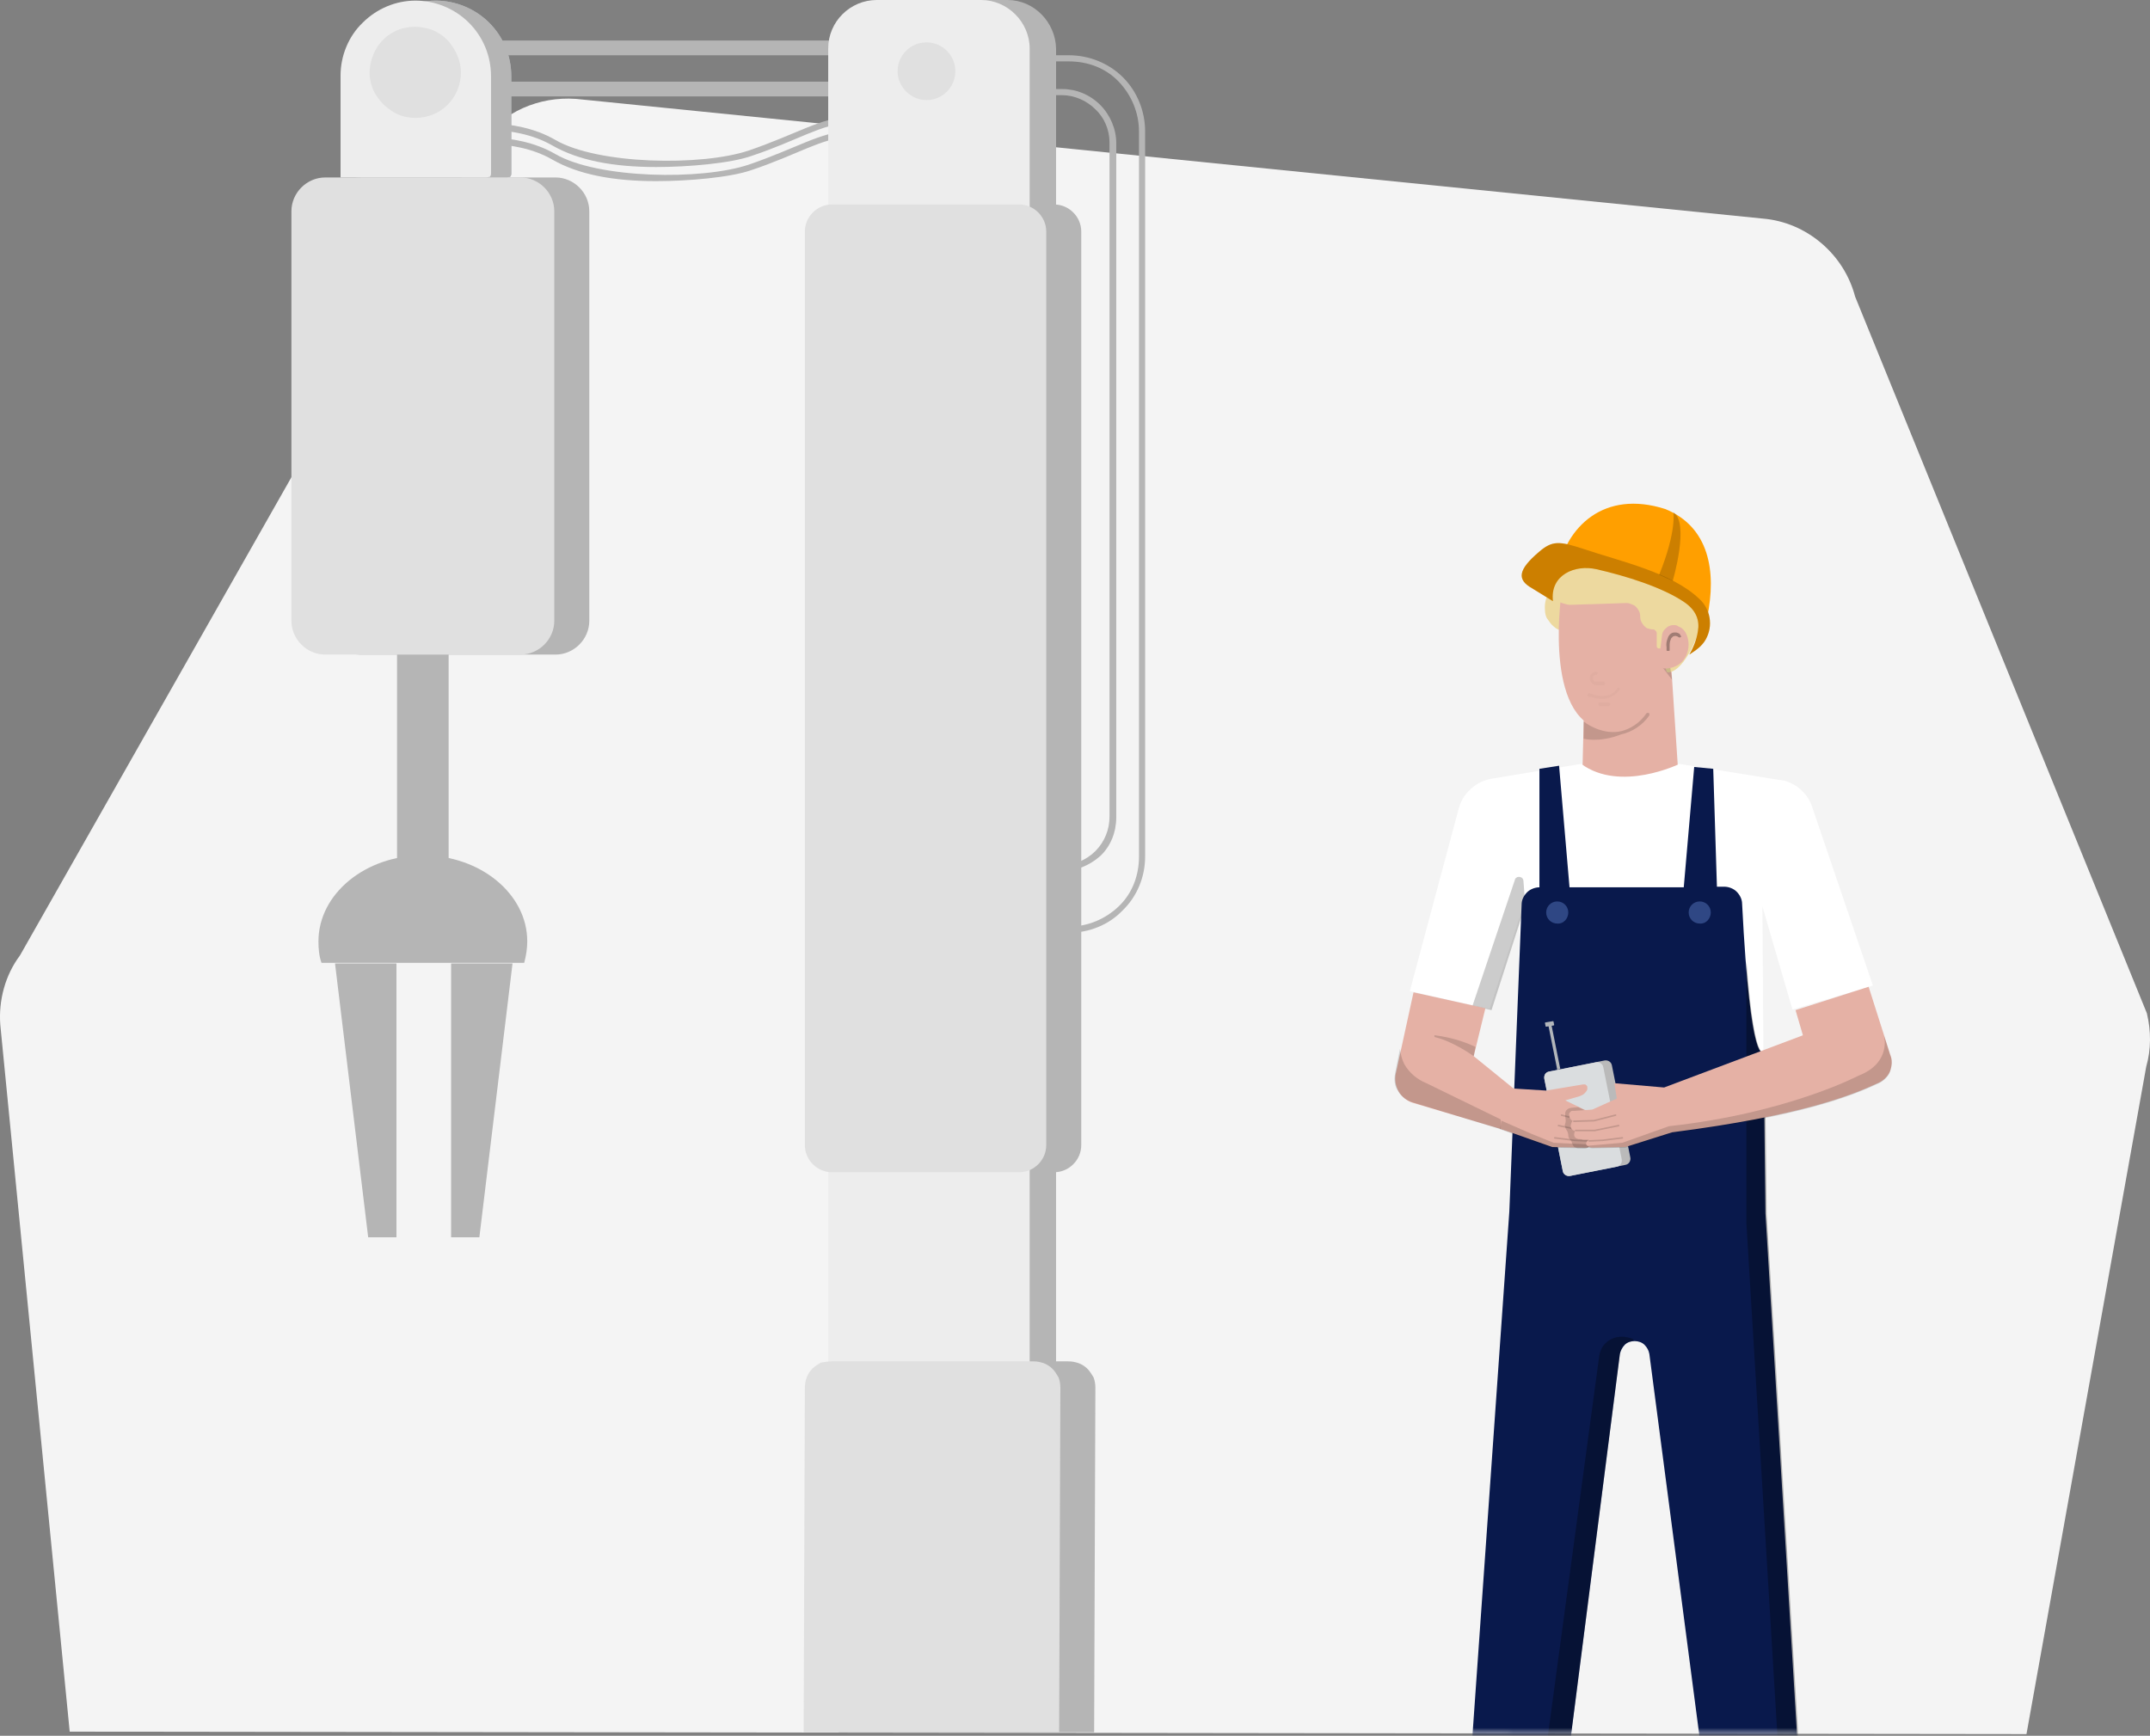 <svg width="400" height="323" viewBox="0 0 400 323" fill="none" xmlns="http://www.w3.org/2000/svg">
<rect x="0" y="0" width="400" height="323" fill="#808080" stroke="none"/>
<path d="M12.967 322.229L0.055 190.709C-0.288 186.139 0.969 181.454 3.712 177.797L89.639 26.395C91.582 23.653 94.21 21.482 97.295 20.111C100.38 18.739 103.694 18.168 107.122 18.397L327.998 40.678C331.997 41.021 335.768 42.621 338.853 45.249C341.938 47.877 344.109 51.305 345.137 55.19L399.414 188.538C400.214 191.852 400.214 195.28 399.299 198.48L377.018 322.686L12.967 322.229Z" fill="#F4F4F4"/>
<path d="M187.451 0H168.026C163.112 0 158.999 3.999 158.999 9.027V260.983C158.999 265.896 162.998 270.01 168.026 270.01H187.451C192.364 270.01 196.478 266.01 196.478 260.983V9.027C196.364 4.114 192.364 0 187.451 0Z" fill="#B5B5B5"/>
<path d="M94.21 33.023H67.129V14.055C67.129 10.398 68.615 6.742 71.243 4.228C73.871 1.6 77.413 0.114 81.07 0.114C84.726 0.114 88.383 1.6 91.011 4.228C93.639 6.856 95.124 10.398 95.124 14.169V32.337C95.124 32.566 95.01 32.794 94.896 32.909C94.667 32.909 94.439 33.023 94.21 33.023Z" fill="#B2B6BB"/>
<path d="M94.21 33.023H67.129V14.055C67.129 10.398 68.615 6.742 71.243 4.228C73.871 1.6 77.413 0.114 81.07 0.114C84.726 0.114 88.383 1.6 91.011 4.228C93.639 6.856 95.124 10.398 95.124 14.169V32.337C95.124 32.566 95.01 32.794 94.896 32.909C94.667 32.909 94.439 33.023 94.21 33.023Z" fill="#B5B5B5"/>
<path d="M122.091 33.708C113.978 33.708 107.579 32.451 102.78 29.709C95.239 25.367 85.64 27.195 85.526 27.195L85.297 26.053C85.754 25.938 95.467 24.11 103.351 28.681C111.236 33.251 130.547 33.594 139.345 30.623C148.029 27.652 152.943 24.453 157.742 24.453V25.596C153.057 25.596 148.372 28.795 139.802 31.652C135.917 33.023 128.033 33.708 122.091 33.708Z" fill="#B5B5B5"/>
<path d="M103.351 33.023H67.015C63.587 33.023 60.73 35.879 60.73 39.307V115.523C60.73 118.951 63.587 121.807 67.015 121.807H103.351C106.779 121.807 109.636 118.951 109.636 115.523V39.307C109.636 35.879 106.779 33.023 103.351 33.023Z" fill="#B5B5B5"/>
<path d="M196.135 38.05H161.284C158.542 38.05 156.256 40.336 156.256 43.078V213.105C156.256 215.848 158.542 218.133 161.284 218.133H196.135C198.878 218.133 201.163 215.848 201.163 213.105V43.078C201.163 40.336 198.878 38.05 196.135 38.05Z" fill="#B5B5B5"/>
<path d="M161.284 253.327H198.763C199.449 253.327 200.02 253.441 200.706 253.67C201.277 253.898 201.848 254.241 202.305 254.698C202.762 255.155 203.105 255.727 203.448 256.298C203.677 256.869 203.791 257.555 203.791 258.24L203.562 322.343H156.028L156.256 258.24C156.256 257.555 156.371 256.983 156.599 256.298C156.828 255.727 157.17 255.155 157.628 254.698C158.085 254.241 158.656 253.898 159.227 253.556C159.913 253.441 160.598 253.327 161.284 253.327Z" fill="#B5B5B5"/>
<path d="M122.091 31.08C113.978 31.08 107.579 29.823 102.78 27.081C95.239 22.739 85.64 24.567 85.526 24.567L85.297 23.424C85.754 23.31 95.467 21.482 103.351 26.053C111.236 30.623 130.547 30.966 139.345 27.995C148.029 25.024 152.943 21.825 157.742 21.825V22.967C153.057 22.967 148.372 26.167 139.802 29.023C135.917 30.395 128.033 31.08 122.091 31.08Z" fill="#B5B5B5"/>
<path d="M198.877 173.57H197.278V172.427H198.877C202.305 172.427 205.619 171.056 208.133 168.656C210.647 166.256 211.904 162.943 211.904 159.401V24.453C211.904 21.025 210.533 17.711 208.133 15.197C205.733 12.684 202.42 11.427 198.877 11.427H187.337V10.284H198.877C202.648 10.284 206.305 11.769 208.933 14.397C211.561 17.026 213.046 20.682 213.046 24.453V159.401C213.046 163.171 211.561 166.828 208.819 169.456C206.305 172.084 202.648 173.57 198.877 173.57Z" fill="#B5B5B5"/>
<path d="M197.392 162.143V161C199.792 161 202.077 160.086 203.791 158.372C205.505 156.658 206.419 154.373 206.419 151.973V26.51C206.419 24.224 205.505 21.939 203.791 20.339C202.191 18.74 199.906 17.711 197.621 17.711H188.479V16.569H197.621C200.249 16.569 202.763 17.597 204.705 19.539C206.533 21.368 207.676 23.996 207.676 26.624V152.088C207.676 154.83 206.648 157.458 204.705 159.286C202.648 161.115 200.02 162.143 197.392 162.143Z" fill="#B5B5B5"/>
<path d="M161.284 7.542H77.299V10.284H161.284V7.542Z" fill="#B5B5B5"/>
<path d="M161.284 15.197H77.299V17.94H161.284V15.197Z" fill="#B5B5B5"/>
<path d="M90.439 33.023H63.358V14.055C63.358 10.398 64.844 6.742 67.472 4.228C70.1 1.6 73.642 0.114 77.299 0.114C80.955 0.114 84.612 1.6 87.24 4.228C89.868 6.856 91.353 10.398 91.353 14.169V32.337C91.353 32.566 91.239 32.794 91.125 32.909C90.896 32.909 90.668 33.023 90.439 33.023Z" fill="#EDEDED"/>
<path d="M182.538 0H163.112C158.199 0 154.085 3.999 154.085 9.027V260.983C154.085 265.896 158.085 270.01 163.112 270.01H182.538C187.451 270.01 191.565 266.01 191.565 260.983V9.027C191.565 4.114 187.451 0 182.538 0Z" fill="#EDEDED"/>
<path d="M172.368 18.625C175.339 18.625 177.738 16.226 177.738 13.255C177.738 10.284 175.339 7.884 172.368 7.884C169.397 7.884 166.997 10.284 166.997 13.255C166.997 16.226 169.511 18.625 172.368 18.625Z" fill="#E0E0E0"/>
<path d="M189.622 38.05H154.771C152.029 38.05 149.743 40.336 149.743 43.078V213.105C149.743 215.848 152.029 218.133 154.771 218.133H189.622C192.364 218.133 194.65 215.848 194.65 213.105V43.078C194.65 40.336 192.364 38.05 189.622 38.05Z" fill="#E0E0E0"/>
<path d="M154.771 253.327H192.25C192.936 253.327 193.507 253.441 194.193 253.67C194.764 253.898 195.335 254.241 195.792 254.698C196.249 255.155 196.592 255.727 196.935 256.298C197.164 256.869 197.278 257.555 197.278 258.24L197.049 322.343H149.515L149.743 258.24C149.743 257.555 149.858 256.983 150.086 256.298C150.315 255.727 150.657 255.155 151.115 254.698C151.572 254.241 152.143 253.898 152.714 253.556C153.4 253.441 154.085 253.327 154.771 253.327Z" fill="#E0E0E0"/>
<path d="M77.299 21.939C75.585 21.939 73.985 21.482 72.614 20.453C71.243 19.539 70.1 18.168 69.415 16.683C68.729 15.083 68.615 13.369 68.957 11.769C69.3 10.17 70.1 8.57 71.243 7.427C72.385 6.285 73.985 5.37 75.585 5.142C77.185 4.799 78.899 5.028 80.498 5.599C82.098 6.285 83.355 7.313 84.269 8.798C85.183 10.17 85.754 11.884 85.754 13.483C85.754 15.769 84.84 17.94 83.241 19.539C81.755 21.025 79.584 21.939 77.299 21.939Z" fill="#E0E0E0"/>
<path d="M96.838 33.023H60.502C57.074 33.023 54.217 35.879 54.217 39.307V115.523C54.217 118.951 57.074 121.807 60.502 121.807H96.838C100.266 121.807 103.123 118.951 103.123 115.523V39.307C103.123 35.879 100.266 33.023 96.838 33.023Z" fill="#E0E0E0"/>
<path d="M83.469 121.807H73.871V160.657H83.469V121.807Z" fill="#B5B5B5"/>
<path d="M98.095 175.169C98.095 176.54 97.867 177.912 97.524 179.169H59.816C59.359 177.912 59.245 176.54 59.245 175.169C59.245 166.371 67.929 159.172 78.67 159.172C89.411 159.172 98.095 166.371 98.095 175.169Z" fill="#B5B5B5"/>
<path d="M62.33 179.283L68.5 230.245H73.757V179.283H62.33Z" fill="#B5B5B5"/>
<path d="M95.353 179.283L89.183 230.245H83.926V179.283H95.353Z" fill="#B5B5B5"/>
<mask id="mask0_8_757" style="mask-type:alpha" maskUnits="userSpaceOnUse" x="0" y="18" width="400" height="305">
<path d="M12.967 322.229L0.055 190.709C-0.288 186.139 0.969 181.454 3.712 177.797L89.639 26.395C91.582 23.653 94.21 21.482 97.295 20.111C100.38 18.739 103.694 18.168 107.122 18.397L327.998 40.678C331.997 41.021 335.768 42.621 338.853 45.249C341.938 47.877 344.109 51.305 345.137 55.19L399.414 188.538C400.214 191.852 400.214 195.28 399.299 198.48L377.018 322.686L12.967 322.229Z" fill="#F4F4F4"/>
</mask>
<g mask="url(#mask0_8_757)">
<path d="M294.746 129.577L294.404 143.746L303.773 146.603L312.229 143.746L310.629 119.522L294.746 129.577Z" fill="#E5B1A5"/>
<path opacity="0.15" d="M294.632 137.462V134.262C295.775 135.176 299.088 137.005 302.288 135.862C303.888 135.291 305.259 134.262 306.287 132.777C306.287 132.777 306.287 132.777 306.401 132.662C306.401 132.662 306.401 132.662 306.516 132.662H306.63H306.744C306.744 132.662 306.744 132.663 306.858 132.777C306.858 132.777 306.858 132.777 306.858 132.891V133.005V133.12C305.602 134.948 303.659 136.205 301.602 136.662C297.489 138.261 294.632 137.462 294.632 137.462Z" fill="black"/>
<path d="M292.461 117.694C291.89 117.694 291.204 117.694 290.633 117.465C290.061 117.237 289.49 117.008 289.033 116.551C288.576 116.208 288.233 115.637 287.89 115.18C287.548 114.723 287.433 114.037 287.433 113.466C287.319 112.209 287.662 110.952 288.347 110.038C289.147 109.01 290.176 108.438 291.433 108.21C292.004 108.095 292.689 108.21 293.261 108.438C293.832 108.667 294.403 108.895 294.861 109.352C295.318 109.695 295.66 110.266 296.003 110.724C296.232 111.295 296.46 111.866 296.46 112.437C296.575 113.694 296.232 114.951 295.546 115.865C294.861 116.894 293.718 117.579 292.461 117.694Z" fill="#EDD99F"/>
<path d="M290.404 111.295C290.404 111.295 287.091 135.519 299.431 135.862C310.058 136.205 309.601 119.75 309.601 119.75L308.001 109.238L290.404 111.295Z" fill="#E5B1A5"/>
<path d="M293.261 102.611C294.746 102.611 296.346 102.611 297.831 102.611C298.86 102.611 299.774 102.611 300.46 102.611C301.831 102.611 302.631 101.354 303.773 102.268C304.116 102.496 304.459 102.611 304.802 102.611C305.145 102.611 305.487 102.611 305.83 102.382C306.173 102.154 306.63 102.039 306.973 102.039C307.201 102.039 307.43 102.039 307.544 102.039C308.572 102.039 309.487 102.382 310.286 103.068C311.086 103.753 311.543 104.553 311.772 105.582C311.886 105.924 312.115 106.381 312.343 106.61C312.572 106.953 312.915 107.181 313.372 107.296L313.6 107.41L313.829 107.524H313.943C315.885 108.552 316.8 110.952 316.8 113.58C316.8 117.237 313.372 125.121 310.286 125.121C309.487 125.121 310.058 120.093 309.372 119.75V120.208C309.372 120.322 309.258 120.436 309.144 120.55C309.03 120.665 308.915 120.665 308.801 120.665C308.687 120.665 308.687 120.665 308.572 120.665C308.458 120.665 308.458 120.55 308.344 120.55C308.344 120.55 308.23 120.436 308.23 120.322C308.23 120.208 308.23 120.207 308.23 120.093V118.951V117.808C308.23 117.579 308.115 117.465 308.001 117.351C307.887 117.237 307.773 117.122 307.544 117.122C307.201 117.122 306.744 117.008 306.401 116.894C306.059 116.665 305.83 116.437 305.602 116.094C305.259 115.637 305.144 115.18 305.144 114.609C305.144 113.923 304.802 113.352 304.345 112.895C304.116 112.666 303.888 112.552 303.545 112.437C303.202 112.323 302.973 112.209 302.631 112.209L296.003 112.437H295.546L292.118 112.552C291.775 112.552 291.318 112.437 290.976 112.323C289.604 111.98 288.462 111.066 287.776 109.924C287.091 108.781 287.433 109.01 287.662 107.638C287.89 106.267 288.576 105.01 289.604 103.982C290.633 103.182 292.004 102.611 293.261 102.611Z" fill="#EDD99F"/>
<path opacity="0.15" d="M310.744 124.207C310.172 124.321 309.715 124.207 309.144 123.978L311.086 126.492L310.744 124.207Z" fill="black"/>
<path d="M309.258 117.922C309.372 117.579 309.487 117.351 309.715 117.122C309.944 116.894 310.172 116.665 310.401 116.551C310.629 116.437 310.972 116.322 311.315 116.322C311.658 116.322 312.001 116.322 312.229 116.551C314.971 117.465 315.086 123.521 310.629 124.321C308.344 124.778 308.687 123.293 308.801 121.464L309.258 117.922Z" fill="#E5B1A5"/>
<path opacity="0.3" d="M312.458 117.922C312.229 117.808 312.001 117.694 311.772 117.694C311.429 117.694 311.086 117.694 310.858 117.922C310.629 118.036 310.401 118.379 310.287 118.722C310.058 119.293 309.944 119.865 310.058 120.436V120.893V121.007C310.058 121.007 310.058 121.122 310.172 121.122H310.287H310.401H310.515C310.515 121.122 310.629 121.122 310.629 121.007V120.893V120.779V120.322C310.629 119.865 310.629 119.408 310.858 118.95C310.858 118.836 310.972 118.722 311.086 118.608C311.201 118.494 311.315 118.379 311.429 118.379C311.543 118.379 311.772 118.265 311.886 118.379C312.001 118.379 312.229 118.494 312.343 118.608C312.458 118.608 312.458 118.608 312.572 118.608C312.686 118.608 312.686 118.494 312.8 118.494C312.686 118.265 312.572 118.036 312.458 117.922Z" fill="black"/>
<g opacity="0.15">
<path opacity="0.15" d="M297.717 131.406C297.717 131.52 297.717 131.52 297.717 131.406H299.203C299.317 131.406 299.317 131.406 299.431 131.291C299.545 131.177 299.545 131.177 299.545 131.063V130.948C299.545 130.948 299.545 130.834 299.431 130.834C299.431 130.834 299.317 130.834 299.317 130.72H299.203H297.717C297.489 130.72 297.374 130.834 297.374 131.063C297.374 131.291 297.603 131.52 297.717 131.406Z" fill="black"/>
</g>
<g opacity="0.15">
<path opacity="0.15" d="M296.803 129.92C299.431 130.491 300.688 129.12 301.259 128.435C301.259 128.435 301.259 128.32 301.374 128.32V128.206V128.092L301.259 127.978H301.145H301.031C301.031 127.978 300.917 127.978 300.917 128.092L300.802 128.206C300.345 128.892 298.974 130.263 295.775 129.006H295.66H295.546C295.546 129.006 295.432 129.006 295.432 129.12C295.432 129.12 295.432 129.234 295.318 129.234V129.349V129.463C295.318 129.463 295.318 129.577 295.432 129.577C295.432 129.577 295.546 129.577 295.546 129.692C295.889 129.692 296.346 129.806 296.803 129.92Z" fill="black"/>
</g>
<g opacity="0.15">
<path opacity="0.15" d="M296.232 127.178C296.46 127.406 296.803 127.52 297.032 127.52H298.288C298.403 127.52 298.403 127.52 298.517 127.406C298.517 127.406 298.631 127.292 298.631 127.178C298.631 127.063 298.631 127.063 298.517 126.949C298.517 126.949 298.403 126.835 298.288 126.835H297.032C296.917 126.835 296.689 126.835 296.574 126.721C296.46 126.606 296.346 126.492 296.346 126.264C296.346 126.149 296.346 125.921 296.46 125.806C296.574 125.692 296.689 125.578 296.917 125.578C297.032 125.578 297.032 125.578 297.146 125.464C297.146 125.464 297.26 125.349 297.26 125.235C297.26 125.121 297.146 125.007 296.917 125.007C296.575 125.007 296.346 125.121 296.117 125.35C295.889 125.578 295.775 125.921 295.775 126.149C295.775 126.606 296.003 126.949 296.232 127.178Z" fill="black"/>
</g>
<path d="M312.458 142.146L330.969 145.117C332.34 145.232 333.597 145.803 334.625 146.603C335.653 147.403 336.568 148.545 337.025 149.802L348.451 183.396L333.482 187.853L327.883 168.656L328.112 200.193H282.063L282.748 170.599L277.149 187.739L262.295 184.425L271.322 150.716C271.665 149.231 272.465 147.86 273.607 146.831C274.75 145.803 276.121 145.117 277.607 144.889L294.175 142.146C301.488 147.517 312.458 142.146 312.458 142.146Z" fill="white"/>
<path opacity="0.2" d="M277.492 187.967L273.95 187.167L281.834 163.743C281.834 163.628 281.949 163.4 282.177 163.286C282.291 163.171 282.52 163.171 282.634 163.171C282.863 163.171 283.091 163.286 283.205 163.4C283.32 163.514 283.434 163.743 283.434 163.971L283.777 168.428L277.492 187.967Z" fill="black"/>
<path d="M318.742 143.061L319.428 165H320.799C321.599 165 322.513 165.342 323.084 165.914C323.655 166.485 324.113 167.285 324.113 168.199C325.712 199.622 328.112 195.623 328.112 195.623L328.455 225.789L336.796 363.593H321.484L306.858 251.956C306.744 251.27 306.401 250.699 305.944 250.242C305.487 249.785 304.802 249.556 304.116 249.556C303.43 249.556 302.745 249.785 302.288 250.242C301.831 250.699 301.488 251.384 301.374 251.956L287.09 363.479H271.093L280.806 225.446L283.091 168.313C283.091 167.513 283.434 166.714 284.12 166.028C284.691 165.457 285.605 165.114 286.405 165.114V143.061L290.061 142.489L292.004 165.114H313.257L315.2 142.718L318.742 143.061Z" fill="#09194C"/>
<path opacity="0.3" d="M324.913 227.731L333.14 363.593H337.025L328.683 225.903L328.341 195.737C328.341 195.737 326.398 198.822 324.913 178.826V227.731Z" fill="black"/>
<path d="M318.285 169.799C318.285 168.656 317.371 167.742 316.228 167.742C315.086 167.742 314.171 168.656 314.171 169.799C314.171 170.941 315.086 171.856 316.228 171.856C317.371 171.97 318.285 170.941 318.285 169.799Z" fill="#2F4784"/>
<path d="M291.775 169.799C291.775 168.656 290.861 167.742 289.719 167.742C288.576 167.742 287.662 168.656 287.662 169.799C287.662 170.941 288.576 171.856 289.719 171.856C290.861 171.97 291.775 170.941 291.775 169.799Z" fill="#2F4784"/>
<path opacity="0.3" d="M287.09 363.365L301.374 251.956C301.488 251.27 301.716 250.699 302.173 250.242C302.631 249.785 303.202 249.556 303.887 249.442V249.213C303.887 249.213 300.917 247.728 298.631 250.013C297.946 250.699 297.603 251.613 297.489 252.641L282.52 363.365H287.09Z" fill="black"/>
<path d="M276.35 187.624L274.179 196.537L282.063 202.936V210.934L262.866 205.221C261.724 204.878 260.81 204.079 260.238 203.164C259.667 202.136 259.438 200.993 259.667 199.851L262.981 184.653L276.35 187.624Z" fill="#E5B1A5"/>
<path opacity="0.15" d="M274.521 194.823C272.122 193.68 269.608 192.995 266.98 192.652H266.865C266.865 192.652 266.865 192.652 266.865 192.766V192.88C266.865 192.88 266.865 192.88 266.98 192.995C270.408 193.795 274.178 196.537 274.178 196.537L274.521 194.823Z" fill="black"/>
<path d="M287.319 200.765L290.747 217.905C290.861 218.59 291.547 218.933 292.118 218.819L302.402 216.762C303.088 216.648 303.43 215.962 303.316 215.391L299.888 198.251C299.774 197.565 299.088 197.223 298.517 197.337L288.233 199.394C287.548 199.508 287.205 200.079 287.319 200.765Z" fill="#BABABA"/>
<path d="M287.319 200.765L290.747 217.905C290.861 218.59 291.547 218.933 292.118 218.819L300.802 217.105C301.488 216.991 301.831 216.305 301.716 215.734L298.289 198.594C298.174 197.908 297.489 197.565 296.917 197.68L288.233 199.394C287.548 199.508 287.205 200.079 287.319 200.765Z" fill="#DADDDF"/>
<path d="M288.005 190.481L289.719 199.051L290.29 198.936L288.576 190.367L288.005 190.481Z" fill="#B2B6BB"/>
<path d="M287.433 190.367L287.548 190.938C287.548 191.052 287.662 191.052 287.662 191.052L289.033 190.824C289.147 190.824 289.147 190.709 289.147 190.709L289.033 190.138C289.033 190.024 288.919 190.024 288.919 190.024L287.548 190.252C287.548 190.252 287.433 190.252 287.433 190.367Z" fill="#B2B6BB"/>
<path d="M294.518 201.793C294.632 201.793 294.746 201.793 294.86 201.793C294.975 201.793 295.089 201.907 295.203 202.022C295.318 202.136 295.317 202.25 295.317 202.364C295.317 202.479 295.317 202.593 295.317 202.707C295.203 203.05 294.975 203.279 294.746 203.507C294.518 203.736 294.175 203.85 293.946 203.964L291.204 204.764L294.975 206.592L298.288 206.821C298.403 206.821 298.631 206.821 298.745 206.821C298.86 206.821 298.974 206.935 299.088 207.049C299.203 207.164 299.203 207.278 299.317 207.392C299.317 207.506 299.317 207.735 299.317 207.849C299.317 207.963 299.203 208.192 299.088 208.306C298.974 208.421 298.86 208.535 298.745 208.535C298.745 208.535 299.774 210.02 298.174 210.477C298.174 210.477 298.86 211.734 297.489 211.963C297.26 211.963 296.917 211.963 296.689 212.077H295.546C295.546 212.077 296.574 212.648 295.889 213.22C295.66 213.448 295.318 213.563 294.975 213.563L288.804 213.448L279.092 210.02L280.349 202.479L287.662 202.936L294.518 201.793Z" fill="#E5B1A5"/>
<path opacity="0.15" d="M288.69 213.563L294.86 213.677C295.203 213.677 295.546 213.563 295.775 213.334C295.889 213.22 296.003 213.105 296.003 212.991L289.033 212.648L284.805 210.934L279.32 208.535L279.092 210.135L288.69 213.563Z" fill="black"/>
<path opacity="0.15" d="M290.519 207.506L294.518 208.535L298.289 208.649" stroke="black" stroke-width="0.286" stroke-miterlimit="10" stroke-linecap="round"/>
<path opacity="0.15" d="M289.947 209.449L294.403 210.363H297.946" stroke="black" stroke-width="0.286" stroke-miterlimit="10" stroke-linecap="round"/>
<path opacity="0.15" d="M289.262 211.734L292.918 212.191L295.432 212.306" stroke="black" stroke-width="0.286" stroke-miterlimit="10" stroke-linecap="round"/>
<path opacity="0.15" d="M292.118 212.077C292.347 212.306 292.461 212.534 292.461 212.763C292.575 212.991 292.69 213.22 292.918 213.448C293.147 213.563 293.375 213.677 293.718 213.677H294.861C295.203 213.677 295.546 213.563 295.775 213.334C296.46 212.763 295.432 212.191 295.432 212.191H296.575C296.803 212.191 297.032 212.077 297.374 212.077C298.746 211.848 298.06 210.592 298.06 210.592C299.545 210.02 298.631 208.649 298.631 208.649C298.746 208.649 298.974 208.535 298.974 208.421C299.088 208.306 299.088 208.192 299.203 207.963C299.203 207.849 299.203 207.735 299.203 207.621L295.889 206.707L294.861 206.592L293.604 206.021L292.461 206.135C292.232 206.135 292.004 206.249 291.89 206.249C291.661 206.364 291.547 206.478 291.433 206.592C291.318 206.707 291.204 206.935 291.204 207.164C291.204 207.392 291.204 207.621 291.204 207.735V207.849C291.318 208.306 291.318 208.763 291.204 209.106C291.09 209.335 291.09 209.563 291.204 209.677C291.204 209.906 291.318 210.02 291.433 210.249C291.661 210.592 291.775 210.934 291.775 211.277C291.775 211.506 291.89 211.848 292.118 212.077Z" fill="black"/>
<path d="M292.004 207.849C292.004 207.964 292.118 208.192 292.232 208.306C292.347 208.421 292.461 208.535 292.575 208.535C292.575 208.535 291.547 210.02 293.032 210.477C293.032 210.477 292.347 211.734 293.718 211.963C293.946 211.963 294.175 211.963 294.518 212.077H295.66C295.66 212.077 294.632 212.648 295.318 213.22C295.546 213.448 295.889 213.563 296.232 213.563L302.402 213.448L311.086 210.706C335.082 207.621 344.452 203.85 349.594 201.45C350.508 200.993 351.308 200.193 351.651 199.279C351.993 198.251 352.108 197.223 351.651 196.194L347.651 183.625L334.054 187.967L335.425 192.652L309.601 202.364L300.345 201.565L300.802 204.421L296.232 206.478L292.918 206.707C292.804 206.707 292.575 206.707 292.461 206.707C292.347 206.707 292.232 206.821 292.118 206.935C292.004 207.049 292.004 207.164 291.89 207.278C292.004 207.621 292.004 207.735 292.004 207.849Z" fill="#E5B1A5"/>
<path opacity="0.15" d="M300.574 207.506L296.574 208.535L292.804 208.649" stroke="black" stroke-width="0.286" stroke-miterlimit="10" stroke-linecap="round"/>
<path opacity="0.15" d="M301.145 209.449L296.689 210.363H293.147" stroke="black" stroke-width="0.286" stroke-miterlimit="10" stroke-linecap="round"/>
<path opacity="0.15" d="M301.831 211.734L298.174 212.191L295.66 212.306" stroke="black" stroke-width="0.286" stroke-miterlimit="10" stroke-linecap="round"/>
<path opacity="0.15" d="M349.594 201.565C350.508 201.108 351.308 200.308 351.651 199.394C351.993 198.365 352.108 197.337 351.651 196.308L350.508 192.652C350.508 192.652 351.993 197.794 345.709 200.194C345.709 200.194 332.454 207.164 310.515 209.563L301.831 212.648L295.203 213.22L295.318 213.334C295.546 213.563 295.889 213.677 296.232 213.677L302.402 213.563L311.086 210.82C335.082 207.735 344.452 203.964 349.594 201.565Z" fill="black"/>
<path opacity="0.15" d="M259.553 199.736C259.324 200.879 259.438 202.136 260.124 203.05C260.695 204.079 261.724 204.764 262.752 205.107L279.206 210.135V208.306L265.38 201.565C263.666 200.879 262.181 199.622 261.267 198.022C260.809 197.108 260.581 196.194 260.467 195.166L259.553 199.736Z" fill="black"/>
<path fill-rule="evenodd" clip-rule="evenodd" d="M317.6 114.951C319.428 106.267 317.942 98.04 309.83 94.726C298.403 91.07 291.318 98.04 289.719 106.61C294.061 103.982 309.829 104.896 317.6 114.951Z" fill="#FF9F00"/>
<path fill-rule="evenodd" clip-rule="evenodd" d="M297.032 105.924C302.517 107.181 309.144 109.238 313.258 111.98C315.657 113.58 316.228 115.523 315.886 117.465C315.657 118.951 315.086 120.436 314.286 121.807C315.543 121.007 316.686 120.207 317.371 118.951C318.057 117.694 318.285 116.322 318.057 114.951C317.828 113.58 317.143 112.323 316.114 111.409C310.972 106.496 301.374 104.439 294.632 102.154C290.062 100.668 288.805 100.554 286.291 102.725C282.406 106.039 282.177 107.867 285.034 109.467L288.919 111.866C288.348 106.953 293.033 105.01 297.032 105.924Z" fill="#FF9F00"/>
<path opacity="0.2" fill-rule="evenodd" clip-rule="evenodd" d="M297.032 105.924C302.517 107.181 309.144 109.238 313.258 111.98C315.657 113.58 316.228 115.523 315.886 117.465C315.657 118.951 315.086 120.436 314.286 121.807C315.543 121.007 316.686 120.207 317.371 118.951C318.057 117.694 318.285 116.322 318.057 114.951C317.828 113.58 317.143 112.323 316.114 111.409C310.972 106.496 301.374 104.439 294.632 102.154C290.062 100.668 288.805 100.554 286.291 102.725C282.406 106.039 282.177 107.867 285.034 109.467L288.919 111.866C288.348 106.953 293.033 105.01 297.032 105.924Z" fill="black"/>
<path opacity="0.2" fill-rule="evenodd" clip-rule="evenodd" d="M311.201 108.095L308.687 106.953C312 98.725 311.315 95.298 311.315 95.298C314.4 97.354 311.201 108.095 311.201 108.095Z" fill="black"/>
</g>
</svg>
